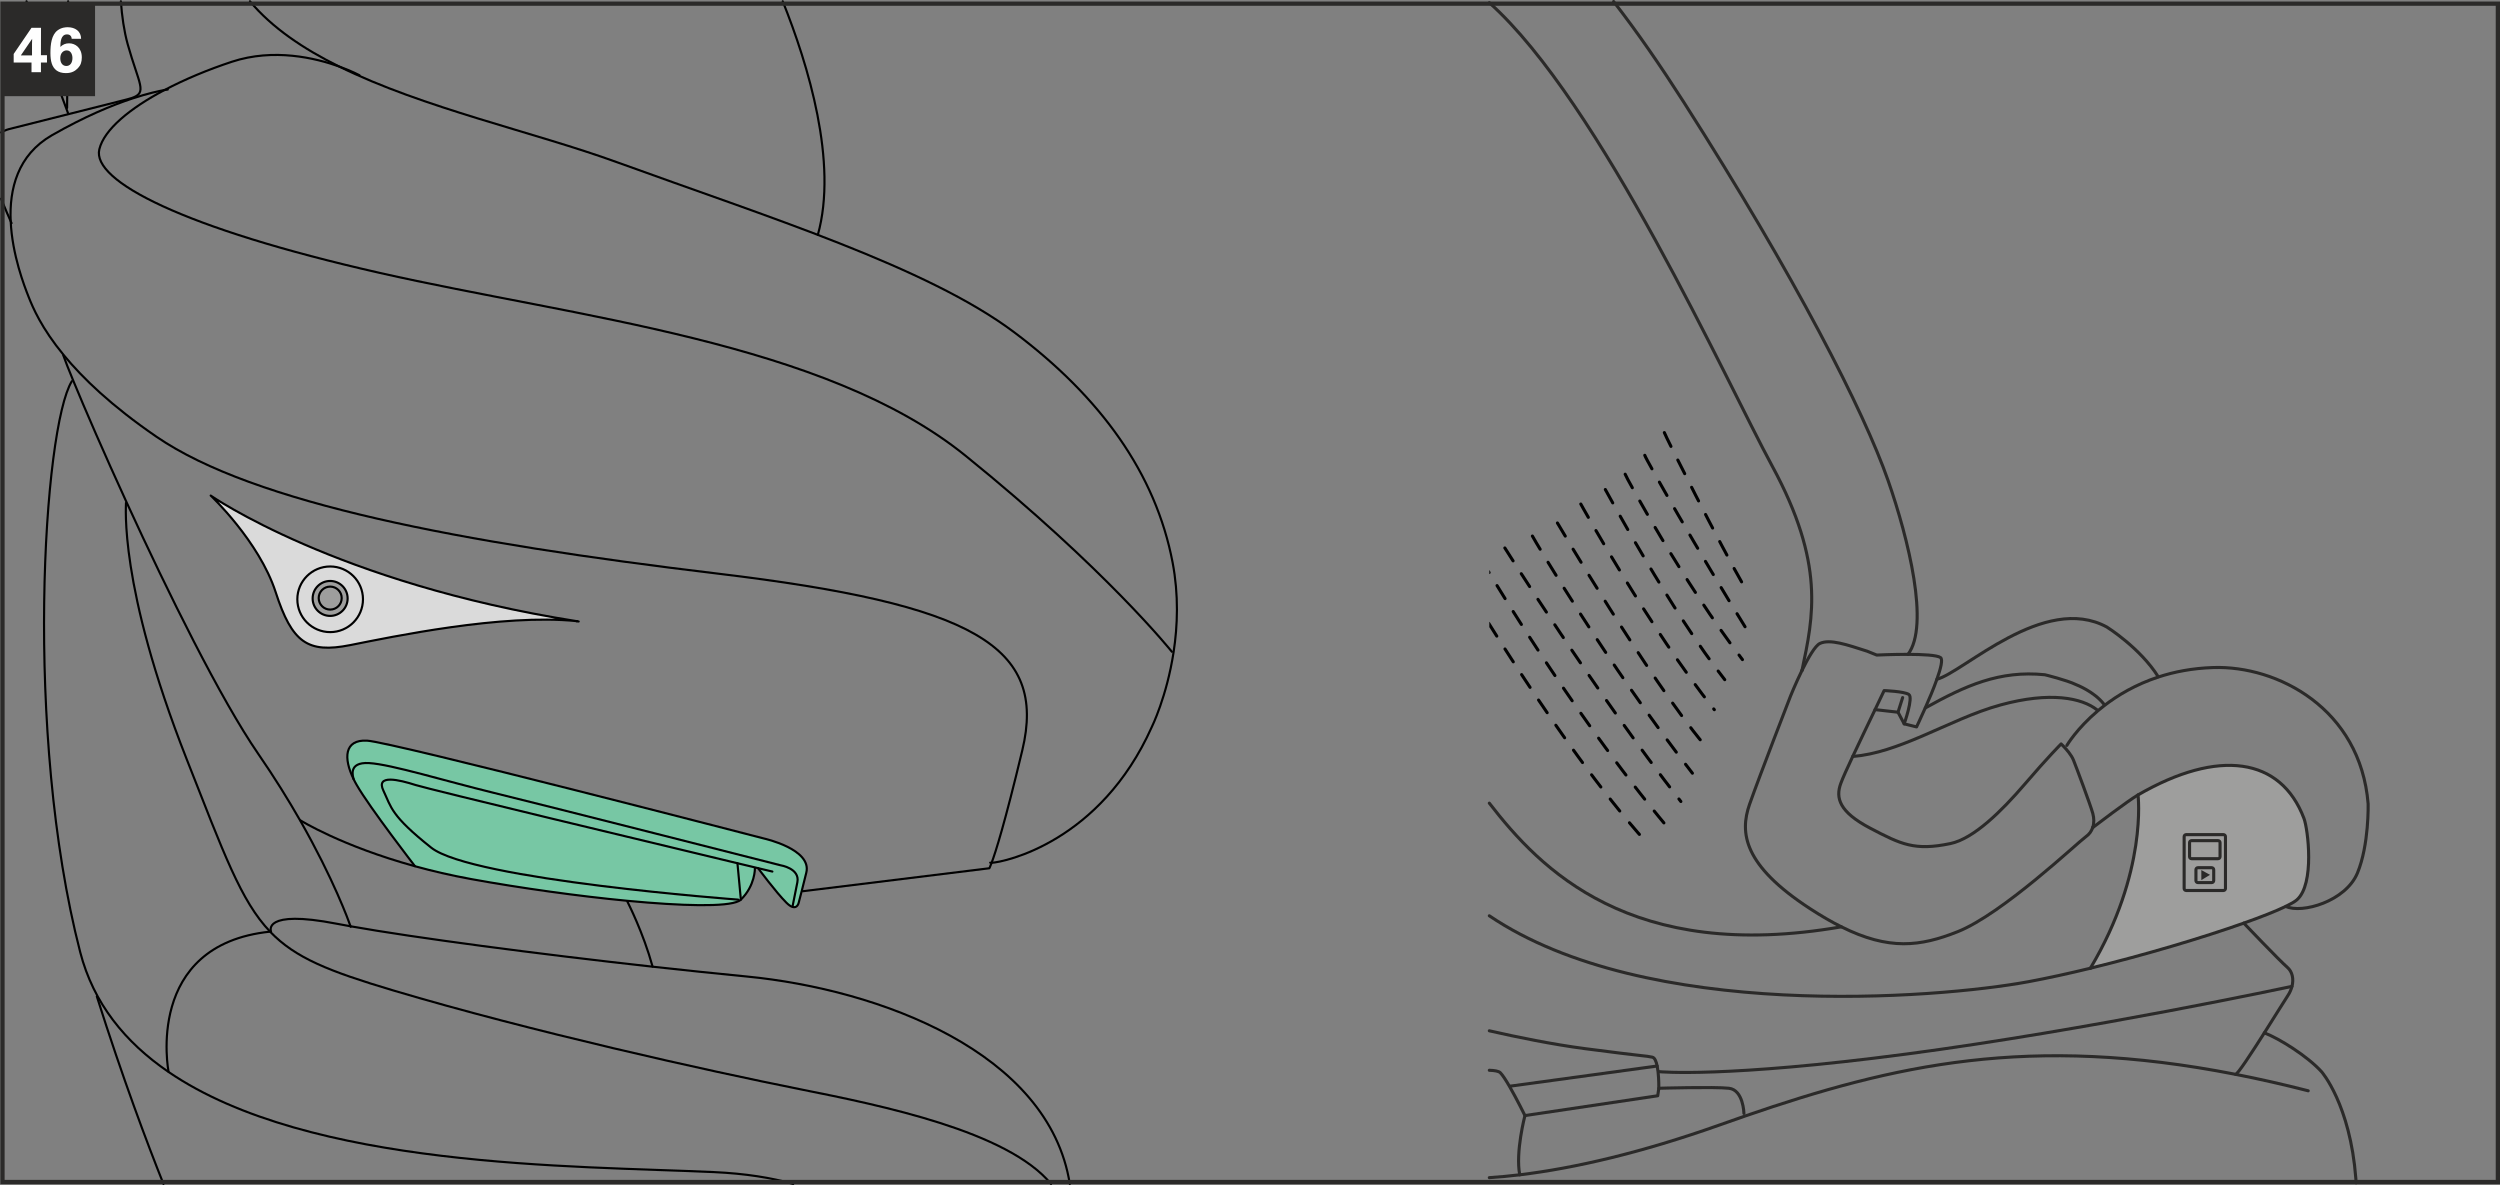 <?xml version="1.0" encoding="UTF-8"?>
<!DOCTYPE svg PUBLIC "-//W3C//DTD SVG 1.1//EN" "http://www.w3.org/Graphics/SVG/1.1/DTD/svg11.dtd">
<!-- Creator: CorelDRAW 2018 (64-Bit) -->
<svg xmlns="http://www.w3.org/2000/svg" xml:space="preserve" width="138.52mm" height="65.657mm" version="1.1" style="shape-rendering:geometricPrecision; text-rendering:geometricPrecision; image-rendering:optimizeQuality; fill-rule:evenodd; clip-rule:evenodd"
viewBox="0 0 13883.37 6580.59"
 xmlns:xlink="http://www.w3.org/1999/xlink">
 <rect x="0" y="0" width="13883.37" height="6580.59" fill="#808080" stroke="none"/>
 <defs>
  <style type="text/css">
   <![CDATA[
    .str1 {stroke:#2B2A29;stroke-width:23.65;stroke-miterlimit:4}
    .str5 {stroke:#2B2A29;stroke-width:17.22;stroke-miterlimit:10}
    .str0 {stroke:black;stroke-width:11.95;stroke-linecap:round;stroke-linejoin:round;stroke-miterlimit:4}
    .str2 {stroke:#2B2A29;stroke-width:17.22;stroke-linecap:round;stroke-linejoin:round;stroke-miterlimit:10}
    .str4 {stroke:#2B2A29;stroke-width:17.22;stroke-linecap:round;stroke-linejoin:round;stroke-miterlimit:4}
    .str3 {stroke:black;stroke-width:17.22;stroke-linecap:round;stroke-linejoin:round;stroke-miterlimit:10;stroke-dasharray:84.852 84.852}
    .fil3 {fill:none;fill-rule:nonzero}
    .fil5 {fill:#FEFEFE;fill-rule:nonzero}
    .fil1 {fill:#DADADA;fill-rule:nonzero}
    .fil2 {fill:#9E9E9D;fill-rule:nonzero}
    .fil4 {fill:#2B2A29;fill-rule:nonzero}
    .fil6 {fill:black;fill-rule:nonzero}
    .fil0 {fill:#77C7A4;fill-rule:nonzero}
   ]]>
  </style>
 </defs>
 <g id="Слой_x0020_1">
  <path class="fil0" d="M4193.31 4817.21l-0.96 3.82c0,0 1.91,97.16 -78.07,174.95l-19.09 -202.18c37.47,8.84 70.43,16.73 98.12,23.41z"/>
  <path class="fil0" d="M4244.38 4657.05c0,0 265.89,59.18 233.22,189.27 -10.99,43.45 -19.12,76.62 -25.31,101.48 -12.42,48.89 -16.73,64.92 -16.73,64.92 0,0 -6.69,33.41 -35.54,23.61l1.42 -3.33c0,0 10.74,-55.86 26.48,-133.19 15.77,-77.58 -93.06,-94.54 -93.06,-94.54 0,0 -1326.45,-337.49 -1595.2,-402.9 -268.55,-65.41 -565.24,-157.31 -689.83,-164.69 -121.03,-6.94 -88.08,78.53 -86.17,89.03 -56.57,-115.55 -52.75,-220.07 74.22,-213.63 139.17,7.39 2206.5,543.98 2206.5,543.98z"/>
  <path class="fil0" d="M4210.02 4821.26c-5.27,-1.41 -10.75,-2.62 -16.73,-4.06 -27.68,-6.69 -60.6,-14.57 -98.08,-23.37 -484.09,-116.01 -1712.41,-410.58 -1786.87,-434.19 -92.6,-29.6 -223.43,-61.1 -179.02,31.5 44.16,92.85 40.09,137.01 265.43,316.28 225.54,179.02 1704.74,288.59 1704.74,288.59l3.61 7.64c-66.62,34.12 -314.61,27.68 -619.19,-1.2 -272.82,-26.03 -591,-70.44 -865.73,-120.32 -113.86,-20.76 -218.65,-45.33 -313.66,-71.6l0 -0.25c0,0 -250.37,-323.66 -323.66,-451.13 -6.22,-10.95 -12.17,-21.71 -17.19,-32.45 -1.9,-10.5 -34.86,-95.97 86.16,-89.03 124.6,7.43 421.29,99.31 689.83,164.69 268.76,65.42 1595.2,402.94 1595.2,402.94 0,0 108.84,16.94 93.07,94.51 -15.74,77.32 -26.49,133.19 -26.49,133.19l-1.41 3.36c-8.59,-2.9 -19.58,-10.04 -33.2,-23.65 -57.53,-57.28 -156.81,-191.18 -156.81,-191.18l0 -0.25z"/>
  <path class="fil0" d="M4095.2 4793.82l19.09 202.18c-2.86,2.86 -6.68,5.23 -11.21,7.64l-3.57 -7.64c0,0 -1479.2,-109.58 -1704.78,-288.59 -225.34,-179.27 -221.27,-223.43 -265.43,-316.28 -44.37,-92.6 86.42,-61.1 179.02,-31.5 74.5,23.65 1302.8,318.18 1786.87,434.19z"/>
  <path class="fil1" d="M2015.7 3327.99c0,-100.49 -81.64,-182.12 -182.13,-182.12 -100.74,0 -182.37,81.63 -182.37,182.12 0,100.74 81.63,182.38 182.37,182.38 100.49,0 182.13,-81.64 182.13,-182.38zm1185.12 121.24c-411.53,-41.75 -1022.34,86.91 -1256.97,133.44 -235.34,46.57 -321.76,-12.66 -413.19,-294.78 -91.57,-281.68 -360.19,-535.45 -360.64,-535.87 0.43,0.3 702.15,488.19 2030.8,697.21z"/>
  <path class="fil1" d="M1930.48 3323.46c0,-53.71 -43.45,-97.17 -97.16,-97.17 -53.71,0 -97.13,43.46 -97.13,97.17 0,53.46 43.42,96.91 97.13,96.91 53.71,0 97.16,-43.45 97.16,-96.91zm-96.91 -177.6c100.49,0 182.12,81.63 182.12,182.12 0,100.74 -81.63,182.38 -182.12,182.38 -100.74,0 -182.34,-81.64 -182.34,-182.38 0,-100.49 81.6,-182.12 182.34,-182.12z"/>
  <path class="fil2" d="M1897.54 3321.3c0,-35.07 -28.64,-63.71 -63.96,-63.71 -35.11,0 -63.75,28.64 -63.75,63.71 0,35.33 28.64,63.96 63.75,63.96 35.32,0 63.96,-28.63 63.96,-63.96zm-64.22 -95c53.71,0 97.17,43.46 97.17,97.17 0,53.46 -43.46,96.91 -97.17,96.91 -53.7,0 -97.16,-43.45 -97.16,-96.91 0,-53.71 43.46,-97.17 97.16,-97.17z"/>
  <path class="fil2" d="M1833.57 3257.57c35.33,0 63.96,28.64 63.96,63.72 0,35.35 -28.63,63.99 -63.96,63.99 -35.07,0 -63.71,-28.64 -63.71,-63.99 0,-35.08 28.64,-63.72 63.71,-63.72z"/>
  <path class="fil3 str0" d="M907.67 6574.62c-90.55,-226.65 -225.72,-585.58 -369.97,-1041.08"/>
  <path class="fil3 str0" d="M4404.88 6574.62c-119.87,-33.8 -264.86,-57.52 -440.24,-65.54 -779.56,-35.57 -2244.93,-20.05 -3029.76,-556.89 -239.87,-164.2 -416.02,-379.99 -489.57,-664.75 -314.12,-1215.67 -203.59,-2914.22 -46.53,-3170.32"/>
  <path class="fil3 str0" d="M1947.67 5146.84c0,0 -0.25,-0.95 -0.95,-2.87 -9.79,-27.68 -93.56,-260.66 -280,-587.68 -64.92,-113.61 -141.99,-238.45 -232.72,-369.95 -208.86,-303.16 -500.77,-894.87 -730.18,-1394.94 -125.76,-274.27 -232.94,-521.07 -297.14,-677.66 -25.78,-62.55 -44.66,-110.5 -55.15,-140.34"/>
  <path class="fil3 str0" d="M147.2 7.3c96.33,259.66 230.33,620.58 230.33,620.58"/>
  <path class="fil3 str0" d="M378.34 7.3c-2.86,256.74 -5.8,591.94 -5.8,591.94"/>
  <path class="fil3 str0" d="M671.2 7.3c5.93,81.04 17.39,164.88 38.13,239.15 62.3,222.92 111.48,267.83 22.42,297.88 -8.1,2.62 -17.19,5.27 -27.69,7.89 -125.3,31.25 -653.06,164.44 -653.06,164.44 0,0 -20.66,4.82 -45.03,18.78m0 368.17c27.24,66.42 45.36,107.36 53.38,125.06 3.11,7.15 4.77,10.5 4.77,10.5"/>
  <path class="fil3 str0" d="M1667.91 4555.6c0,0 228.66,142.74 636.58,254.93 95.01,26.24 199.81,50.85 313.66,71.6 274.73,49.89 592.92,94.3 865.74,120.32 304.57,28.86 552.57,35.32 619.18,1.17 4.53,-2.38 8.35,-4.78 11.22,-7.64 79.98,-77.8 78.07,-174.96 78.07,-174.96"/>
  <line class="fil3 str0" x1="4114.3" y1="4995.99" x2="4095.21" y2= "4793.82" />
  <path class="fil3 str0" d="M4099.5 4995.99c0,0 -1479.2,-109.58 -1704.74,-288.59 -225.34,-179.27 -221.27,-223.43 -265.43,-316.28 -44.41,-92.6 86.38,-61.1 179.02,-31.5 74.46,23.65 1302.79,318.18 1786.84,434.19 37.47,8.84 70.43,16.72 98.11,23.4 5.97,1.41 11.46,2.62 16.73,4.03 50.59,11.96 79.24,18.88 79.24,18.88"/>
  <path class="fil3 str0" d="M2304.51 4810.28c0,0 -250.41,-323.66 -323.66,-451.13 -6.22,-10.99 -12.17,-21.71 -17.19,-32.45 -56.57,-115.55 -52.75,-220.07 74.22,-213.63 139.17,7.39 2206.5,543.98 2206.5,543.98 0,0 265.89,59.18 233.22,189.27 -10.99,43.45 -19.12,76.62 -25.31,101.44 -12.42,48.93 -16.73,64.96 -16.73,64.96 0,0 -6.69,33.41 -35.54,23.61 -8.62,-2.87 -19.58,-10.04 -33.2,-23.61 -57.53,-57.32 -156.81,-191.22 -156.81,-191.22"/>
  <path class="fil3 str0" d="M1963.89 4327.41c0,-0.25 0,-0.46 -0.24,-0.71 -1.91,-10.5 -34.83,-95.96 86.16,-89.03 124.6,7.39 421.32,99.28 689.83,164.69 268.79,65.38 1595.2,402.9 1595.2,402.9 0,0 108.83,16.94 93.1,94.55 -15.78,77.32 -26.52,133.15 -26.52,133.15"/>
  <path class="fil3 str0" d="M913.65 499.94c11.7,-1.91 17.89,-2.62 17.89,-2.62"/>
  <path class="fil3 str0" d="M4458.73 4949.21l1035.45 -127.47c0,0 3.82,-6.69 12.66,-30.3 21.47,-57.28 72.3,-215.55 170.43,-625.16 138.42,-577.85 -268.54,-810.11 -1693.53,-981.04 -1424.77,-170.88 -2574.32,-389.04 -3114.95,-759.98 -248.99,-170.67 -409.87,-325.36 -515.13,-453.54 -123.86,-150.37 -171.63,-264.23 -195.49,-324.87 -22.67,-57.52 -90.44,-231.52 -98.82,-418.18 -8.1,-178.3 37.97,-368.07 229.4,-477.86 182.37,-104.31 333.92,-166.61 444.19,-203.13 89.53,-29.84 151.58,-42.5 180.47,-47.73"/>
  <path class="fil3 str0" d="M5498.96 4790.71c0.71,0.49 3.33,0.71 7.89,0.71 71.35,-3.58 603.88,-115.52 889.35,-754.05 0,0 83.31,-168.51 121.27,-416.51 22.21,-144.65 28.9,-316.49 -5.72,-497.91 -93.8,-491.72 -397.92,-916.58 -880.55,-1278.43 -482.88,-362.1 -1367.95,-639.48 -2203.85,-943.34 -464.29,-168.76 -1077.71,-301.21 -1543.4,-531.57 -200.6,-99.01 -373.81,-216.22 -495.97,-362.31"/>
  <path class="fil3 str0" d="M1996.37 417.83c0,0 -42.26,-22.91 -112.44,-48.22 -132.24,-47.74 -363.76,-103.1 -595.99,-26.73 -131.78,43.45 -261.4,97.41 -374.3,157.06l-0.25 0c-191.63,101.44 -335.33,219.15 -361.85,329.4 -42.26,175.23 462.84,438.01 1557.72,686.25 1094.89,248.25 2469.78,381.9 3252.91,1015.41 782.93,633.26 1145.73,1088.45 1145.73,1088.45"/>
  <path class="fil3 str0" d="M3200.81 3449.25c1.41,0.24 2.87,0.24 4.32,0.49"/>
  <path class="fil3 str0" d="M3200.81 3449.25c-1329.06,-209.11 -2030.8,-697.23 -2030.8,-697.23 0,0 269,253.97 360.65,535.85 91.44,282.15 177.85,341.34 413.19,294.81 234.63,-46.57 845.47,-175.2 1256.96,-133.43z"/>
  <path class="fil3 str0" d="M3213.46 3451.4c-4.31,-0.71 -8.59,-1.41 -12.66,-2.15"/>
  <path class="fil3 str0" d="M2015.7 3327.99c0,100.74 -81.64,182.38 -182.13,182.38 -100.74,0 -182.37,-81.64 -182.37,-182.38 0,-100.49 81.63,-182.12 182.37,-182.12 100.49,0 182.13,81.63 182.13,182.12z"/>
  <path class="fil3 str0" d="M1930.48 3323.46c0,53.46 -43.45,96.91 -97.16,96.91 -53.71,0 -97.13,-43.45 -97.13,-96.91 0,-53.71 43.42,-97.17 97.13,-97.17 53.71,0 97.16,43.46 97.16,97.17z"/>
  <path class="fil3 str0" d="M1897.54 3321.3c0,35.33 -28.64,63.96 -63.96,63.96 -35.11,0 -63.75,-28.63 -63.75,-63.96 0,-35.07 28.64,-63.71 63.75,-63.71 35.32,0 63.96,28.64 63.96,63.71z"/>
  <path class="fil3 str0" d="M935.84 5951c0,0 -137.25,-704.39 564.03,-777.2 1.66,-0.21 3.58,-0.21 5.27,-0.46 0,0 -52.29,-124.6 365.18,-43.46 23.4,4.53 48.93,9.3 76.41,14.07 358.27,64 1035.44,153.25 1677.29,224.39 179.27,19.83 355.66,38.19 521.53,54.41 738.88,71.69 1680.09,421.46 1795.36,1151.86"/>
  <path class="fil3 str0" d="M699.29 2793.55c2.87,9.09 -44.87,451.63 337.74,1423.33 205.52,521.81 300.75,787.45 462.83,956.93 139.88,146.34 329.4,220.81 682.68,326.07 762.38,227.24 1743.17,445.65 2266.65,550.2 447.07,89.52 1145.22,231.39 1387.5,524.54"/>
  <path class="fil3 str0" d="M3483.66 5006.02c4.07,8.34 88.57,173.28 140.34,361.85"/>
  <path class="fil3 str0" d="M4346.8 7.3c141.33,352.56 307.02,895.44 194.97,1296.79"/>
  <polygon class="fil3 str1" points="13.81,20.44 13.81,20.44 13.81,6564.1 13871.54,6564.1 13871.54,20.44 "/>
  <polygon class="fil4" points="5.96,534.06 527.84,534.06 527.84,12.18 5.96,12.18 "/>
  <path class="fil5" d="M174.97 154.34l-99.02 145.33 0 47.71 99.02 0 0 53.72 52.32 0 0 -53.72 33.58 0 0 -40.69 -33.58 0 0.4 -152.34 -52.72 0zm3.61 61.14c-0.4,8.82 -0.8,19.44 -0.8,26.16l0 66.15 -62.14 0 62.94 -92.31zm271.81 0c-0.4,-42.8 -33.98,-64.35 -74.57,-64.35 -9.62,0 -33.98,1 -55.93,17.34 -33.58,25.06 -39.89,76.67 -39.89,126.19 0,45.3 8.82,78.18 34.28,96.92 12.73,9.12 29.37,14.43 51.62,14.43 33.58,0 51.62,-12.03 66.85,-27.56 15.54,-16.24 21.55,-34.68 21.55,-59.74 0,-53.72 -36.48,-78.18 -70.76,-78.18 -18.74,0 -33.88,6.01 -48.41,19.84 0.3,-26.86 2.51,-69.36 37.08,-69.36 15.94,0 25.16,9.22 25.86,24.46l52.32 0zm-82.09 150.94c-20.45,0 -33.58,-16.64 -33.58,-43.1 0,-30.77 18.74,-43.5 35.78,-43.5 22.95,0 31.77,22.95 31.77,42.4 0,27.96 -13.73,44.2 -33.98,44.2z"/>
  <path class="fil2" d="M12358.78 4934.04l0 -287.85c0,-6.18 -5.05,-11.25 -11.24,-11.25l-206.99 0c-6.18,0 -11.25,5.06 -11.25,11.25l0 287.85c0,6.18 5.06,11.25 11.25,11.25l206.99 0c6.18,0 11.24,-5.06 11.24,-11.25zm462.08 -168.66l0 -12c-0.6,-92.33 -15.3,-179.86 -26.08,-208.24 -74.22,-196.16 -220.89,-295.5 -417.5,-294.81l-1.65 0c-143.79,0.91 -314.18,55.19 -502.44,164.09 0,0 54.2,428.43 -264.41,962.26 302.31,-73.51 624.59,-169.75 851.77,-250.37 98.54,-34.93 179.41,-66.86 232.94,-92.81l0.21 0c29.18,-14.25 50.31,-26.42 61.81,-36.53 49.03,-42.94 64.71,-138.49 65.36,-231.59z"/>
  <path class="fil2" d="M12328.69 4679.52l0 78.11c0,6.18 -5.06,11.03 -11.25,11.03l-146.8 0c-6.19,0 -11.25,-4.85 -11.25,-11.03l0 -78.11c0,-6.18 5.05,-11.25 11.25,-11.25l146.8 0c6.18,0 11.25,5.06 11.25,11.25z"/>
  <polygon class="fil6" points="12255.87,4858.69 12233.35,4872.23 12233.35,4846.28 "/>
  <path class="fil2" d="M12233.37 4872.24l22.52 -13.54 -22.52 -12.41 0 25.95zm-27.58 -53.53l76.51 0c6.18,0 11.25,5.06 11.25,11.29l0 60.18c0,6.18 -5.06,11.25 -11.25,11.25l-76.51 0c-6.18,0 -10.99,-5.06 -10.99,-11.25l0 -60.18c0,-6.22 4.81,-11.29 10.99,-11.29z"/>
  <path class="fil2" d="M12282.29 4818.72l-76.47 0c-6.22,0 -11.03,5.06 -11.03,11.25l0 60.22c0,6.18 4.81,11.25 11.03,11.25l76.47 0c6.19,0 11.25,-5.06 11.25,-11.25l0 -60.22c0,-6.18 -5.05,-11.25 -11.25,-11.25zm65.24 126.59l-206.99 0c-6.18,0 -11.24,-5.06 -11.24,-11.28l0 -287.82c0,-6.21 5.05,-11.24 11.24,-11.24l206.99 0c6.22,0 11.25,5.02 11.25,11.24l0 287.82c0,6.21 -5.02,11.28 -11.25,11.28zm-176.86 -176.65l146.77 0c6.18,0 11.25,-4.84 11.25,-11.03l0 -78.1c0,-6.19 -5.06,-11.25 -11.25,-11.25l-146.77 0c-6.22,0 -11.28,5.05 -11.28,11.25l0 78.1c0,6.19 5.05,11.03 11.28,11.03z"/>
  <path class="fil3 str2" d="M8960.96 8.6c130.77,168.37 260.46,356.77 389.5,558.59 622.29,973.96 1001.79,1719.41 1134.77,2101.41 113.26,324.58 231.8,805.59 110.49,965.27"/>
  <path class="fil3 str2" d="M10006.98 3723.45c33.31,-67.99 72.58,-137.61 99.92,-150.24 55.83,-25.74 150.24,7.36 261.65,42.97l53.74 21.6c0,0 85.91,-4.14 173.43,-3.93 80.4,0.25 162.19,4.14 180.78,17.93 13.58,10.11 1.38,59.72 -20.19,120.36 -17.93,51.23 -42.96,110.28 -64.78,159.42 -26.45,59.73 -48.26,105.23 -48.26,105.23l-68.67 -17.01 -34.23 -64.57 25.7 -81.31"/>
  <path class="fil3 str2" d="M11621.4 4595.9c-6.43,19.52 -18.84,37.2 -37.91,50.53 -42.96,30.09 -463.57,429.34 -712.56,527.88 -206.74,82 -380.62,104.77 -645.03,-27.33 -54.24,-26.87 -112.12,-60.43 -174.81,-101.3 -369.18,-240.5 -390.77,-420.82 -334.95,-579.58 55.83,-158.72 227.42,-600.91 227.42,-600.91 0,0 28.03,-69.62 63.18,-141.29"/>
  <path class="fil3 str2" d="M10574.6 4019.78c0,0 51.69,-145.85 25.95,-163.11 -25.95,-17.43 -137.37,-21.57 -137.37,-21.57l-15.63 32.85c-10.32,21.81 -22.03,46.38 -34.69,72.79 -38.82,81.11 -85.91,178.48 -124.03,260.27 -30.8,65.49 -55.83,120.82 -66.15,149.32 -30.1,81.53 -8.53,158.72 163.1,248.77 171.81,90.27 246.94,126.8 444.95,85.67 129.55,-26.87 284.84,-180.08 413.72,-330.31 128.63,-150.24 201.69,-223.07 201.69,-223.07 0,0 5.05,4.6 12.41,12.2 16.3,16.76 44.34,48.23 56.29,77.86 17.22,42.96 94.4,249.02 107.27,296.12 7.12,26.17 7.79,53.75 -0.45,78.32"/>
  <path class="fil3 str2" d="M10756.31 3772.15c146.77,-37.66 595.88,-479.88 943.88,-289.91 0,0 185.17,115.76 285.34,276.11"/>
  <line class="fil3 str2" x1="10412.88" y1="3940.77" x2="10540.38" y2= "3955.22" />
  <path class="fil3 str2" d="M10691.75 3931.58c223.96,-124.5 411.89,-209.74 663.88,-184.47 0,0 121.27,29.42 173.89,55.12 0,0 98.54,37.23 153.45,107.27"/>
  <path class="fil3 str2" d="M10288.84 4201.02c126.12,-10.11 254.29,-57.21 382.92,-112.08 145.89,-62.26 292.66,-134.64 438.76,-174.38 274.97,-75.1 450.91,-38.79 534.99,27.58"/>
  <path class="fil3 str2" d="M11478.06 4139.47c0,0 54.2,-92.57 171.84,-192.03 10.54,-8.98 21.57,-17.92 33.31,-26.87 77.19,-59.97 177.57,-119.68 302.78,-160.8 88.64,-29.18 189.94,-48.94 304.57,-52.62 356.31,-11.95 817.33,227.17 860.51,756.91 0,0 5.76,226.95 -59.47,384.3 -65.49,157.38 -308.04,227.21 -397.88,185.17"/>
  <path class="fil3 str2" d="M11608.76 5376.94c-120.81,29.42 -238.45,55.11 -345.72,75.1 -509.1,93.95 -2123.5,222.12 -2992.34,-366.34"/>
  <path class="fil3 str2" d="M11620.94 4596.36l0.46 -0.46 0.25 0c12.84,-9.86 197.55,-150.23 251.54,-181.45 446.78,-258.43 792.96,-209.28 921.6,130.69 22.06,58.12 60.64,364.32 -39.28,451.83 -11.5,10.11 -32.63,22.31 -61.81,36.52l-0.21 0c-53.53,25.99 -134.39,57.92 -232.94,92.82 -227.17,80.64 -549.46,176.89 -851.77,250.4"/>
  <path class="fil3 str2" d="M8270.7 4460.24c282.23,365.34 784.14,890.33 1955.17,686.75"/>
  <path class="fil3 str2" d="M12460.55 5126.54c0,0 199.84,209.49 241.42,245.1 28.97,24.82 36.53,65.69 26.2,106.35 -4.59,17.68 -12.41,35.15 -23.19,51.24 -15.88,23.9 -71.67,114.17 -130.25,206.53 -72.13,113.71 -148.4,230.39 -159.89,230.39"/>
  <path class="fil3 str2" d="M12727.71 5477.77c0,0 -1128.58,241.67 -2139.32,375.57 -1010.74,133.72 -1373.48,98.12 -1373.48,98.12"/>
  <path class="fil3 str2" d="M8270.7 5724.35c152.58,35.04 352.86,75.71 530.95,99.13 338.84,44.59 335.87,38.83 374.69,47.56 12.87,2.98 21.11,23.19 26.41,48.94 2.05,10.11 3.68,21.11 5.06,32.13 5.05,44.8 4.13,91.44 4.13,91.44 0,0 309.17,-8.94 389.36,0 80.41,8.95 83.38,139.67 83.38,139.67"/>
  <line class="fil3 str2" x1="8388.42" y1="6031.62" x2="9202.53" y2= "5919.99" />
  <path class="fil3 str2" d="M8439.64 6524.12c-24.58,-126.8 28.96,-328.93 28.96,-328.93 0,0 -44.34,-90.05 -85,-160.8 -19.98,-34.48 -39.07,-64.32 -51.69,-76.97 -8.9,-8.88 -31.46,-12.91 -61.21,-13.78"/>
  <polyline class="fil3 str2" points="8468.58,6195.17 9205.97,6085.14 9211.94,6043.55 "/>
  <path class="fil3 str2" d="M8270.7 14.94c617.5,551.97 1318.69,2108.47 1571.56,2574.41 293.12,540.73 228.35,833.85 164.73,1134.11 -0.24,0.21 -0.24,0.21 -0.24,0.46"/>
  <path class="fil6" d="M8270.7 3452.91c1.41,0.68 2.66,1.76 3.55,3.19l-3.55 2.22 0 24.52 14.54 23.19 19.62 31.04 14.57 -9.18 -19.62 -31.04 -25.57 -40.74 -3.55 2.22 0 -5.4zm48.74 74.97c2.53,4.02 1.32,9.35 -2.7,11.88 -4.02,2.53 -9.35,1.32 -11.88,-2.7l14.57 -9.18zm31.01 80.79c-2.55,-4.01 -1.36,-9.34 2.65,-11.89 4.01,-2.55 9.34,-1.36 11.89,2.65l-14.53 9.24zm60.51 61.99l-14.45 9.36 -10.3 -15.84 -35.36 -54.91 -0.39 -0.6 14.53 -9.24 0.35 0.54 35.32 54.85 10.3 15.84zm0 0c2.58,3.99 1.44,9.33 -2.55,11.91 -3.99,2.58 -9.33,1.44 -11.91,-2.55l14.45 -9.36zm31.97 80.43c-2.6,-3.98 -1.48,-9.32 2.5,-11.92 3.98,-2.6 9.32,-1.48 11.92,2.5l-14.41 9.42zm61.2 61.31l-14.37 9.5 -28.26 -42.55 -18.56 -28.26 14.41 -9.42 18.52 28.18 28.26 42.55zm0 0c2.62,3.96 1.52,9.32 -2.44,11.94 -3.96,2.62 -9.32,1.52 -11.94,-2.44l14.37 -9.5zm32.9 80.01c-2.64,-3.95 -1.57,-9.3 2.38,-11.94 3.95,-2.64 9.3,-1.57 11.94,2.38l-14.31 9.56zm61.98 60.52l-14.21 9.74 -0.64 -0.93 -42.03 -61.75 -5.1 -7.58 14.31 -9.56 5.04 7.5 41.98 61.65 0.64 0.93zm0 0c2.69,3.92 1.68,9.29 -2.24,11.98 -3.92,2.69 -9.29,1.68 -11.98,-2.24l14.21 -9.74zm34.07 79.59c-2.71,-3.9 -1.74,-9.27 2.15,-11.98 3.9,-2.71 9.27,-1.74 11.98,2.15l-14.13 9.82zm62.86 59.56l-14.07 9.92 -10.76 -15.14 -38.03 -54.34 14.13 -9.82 37.97 54.24 10.76 15.14zm0 0c2.74,3.88 1.8,9.26 -2.07,12 -3.88,2.74 -9.26,1.8 -12,-2.07l14.07 -9.92zm35.28 79.02c-2.77,-3.86 -1.87,-9.24 1.98,-12.01 3.86,-2.77 9.24,-1.87 12.01,1.98l-13.99 10.02zm63.87 58.53l-13.91 10.14 -20.07 -27.29 -29.9 -41.38 13.99 -10.02 29.82 41.26 20.07 27.29zm0 0c2.8,3.84 1.95,9.23 -1.88,12.03 -3.84,2.8 -9.23,1.95 -12.03,-1.88l13.91 -10.14zm36.7 78.34c-2.83,-3.82 -2.03,-9.22 1.78,-12.05 3.82,-2.83 9.22,-2.03 12.05,1.78l-13.83 10.26zm65.08 57.26l-13.73 10.4 -29.85 -38.99 -21.5 -28.67 13.83 -10.26 21.4 28.53 29.85 38.99zm0 0c2.87,3.79 2.12,9.2 -1.66,12.07 -3.79,2.87 -9.2,2.12 -12.07,-1.66l13.73 -10.4zm38.41 77.47c-2.91,-3.76 -2.23,-9.17 1.53,-12.08 3.76,-2.91 9.17,-2.23 12.08,1.53l-13.61 10.54zm66.5 55.68l-13.49 10.7 -41.54 -51.74 -11.47 -14.64 13.61 -10.54 11.35 14.48 41.54 51.74zm0 0c2.95,3.72 2.33,9.15 -1.39,12.1 -3.72,2.95 -9.15,2.33 -12.1,-1.39l13.49 -10.7zm40.61 76.37c-3.05,-3.64 -2.58,-9.08 1.06,-12.13 3.64,-3.05 9.08,-2.58 12.13,1.06l-13.19 11.07zm68.28 53.29l-13.03 11.27 -10.31 -11.73 -44.94 -52.83 13.19 -11.07 44.78 52.63 10.31 11.73zm0 0c3.11,3.59 2.71,9.04 -0.88,12.15 -3.59,3.11 -9.04,2.71 -12.15,-0.88l13.03 -11.27z"/>
  <path class="fil6" d="M8276.83 3175.12l-6.12 3.68 0 9.26c1.09,-0.16 2.17,-0.53 3.18,-1.13 4.07,-2.45 5.39,-7.74 2.95,-11.81l-6.12 3.68 0 -13.85 6.12 10.17zm29.4 81.41c-2.48,-4.05 -1.21,-9.36 2.84,-11.84 4.05,-2.48 9.36,-1.21 11.84,2.84l-14.67 9zm59.26 63.12l-14.61 9.1 -3.29 -5.26 -23.49 -37.92 -17.87 -29.05 14.67 -9 17.85 29.01 23.45 37.86 3.29 5.26zm0 0c2.51,4.03 1.27,9.35 -2.76,11.86 -4.03,2.51 -9.35,1.27 -11.86,-2.76l14.61 -9.1zm30.47 81c-2.52,-4.03 -1.3,-9.35 2.73,-11.87 4.03,-2.52 9.35,-1.3 11.87,2.73l-14.59 9.14zm60.08 62.41l-14.51 9.26 -11.3 -17.64 -29.5 -46.47 -4.77 -7.57 14.59 -9.14 4.73 7.51 29.46 46.4 11.3 17.64zm0 0c2.56,4 1.37,9.33 -2.63,11.89 -4,2.56 -9.33,1.37 -11.89,-2.63l14.51 -9.26zm31.42 80.64c-2.57,-3.99 -1.41,-9.33 2.58,-11.9 3.99,-2.57 9.33,-1.41 11.9,2.58l-14.47 9.32zm60.78 61.7l-14.39 9.44 -4.3 -6.53 -34.84 -53.4 -7.25 -11.21 14.47 -9.32 7.21 11.15 34.8 53.34 4.3 6.53zm0 0c2.61,3.97 1.49,9.31 -2.48,11.92 -3.97,2.61 -9.31,1.49 -11.92,-2.48l14.39 -9.44zm32.41 80.26c-2.62,-3.96 -1.53,-9.31 2.43,-11.93 3.96,-2.62 9.31,-1.53 11.93,2.43l-14.35 9.5zm61.53 60.98l-14.31 9.58 -23.86 -35.47 -23.35 -35.09 14.35 -9.5 23.31 35.01 23.86 35.47zm0 0c2.64,3.95 1.58,9.31 -2.37,11.95 -3.95,2.64 -9.31,1.58 -11.95,-2.37l14.31 -9.58zm33.33 79.84c-2.66,-3.93 -1.62,-9.29 2.31,-11.95 3.93,-2.66 9.29,-1.62 11.95,2.31l-14.25 9.64zm62.29 60.26l-14.21 9.72 -39.2 -56.93 -8.88 -13.05 14.25 -9.64 8.84 12.97 39.2 56.93zm0 0c2.68,3.92 1.67,9.29 -2.25,11.97 -3.92,2.68 -9.29,1.67 -11.97,-2.25l14.21 -9.72zm34.38 79.41c-2.73,-3.89 -1.79,-9.27 2.09,-12 3.89,-2.73 9.27,-1.79 12,2.09l-14.09 9.9zm63.07 59.32l-14.03 9.98 -6.47 -9.05 -42.57 -60.26 14.09 -9.9 42.51 60.18 6.47 9.05zm0 0c2.76,3.87 1.84,9.25 -2.02,12.01 -3.87,2.76 -9.25,1.84 -12.01,-2.02l14.03 -9.98zm35.5 78.95c-2.78,-3.85 -1.9,-9.25 1.94,-12.03 3.85,-2.78 9.25,-1.9 12.03,1.94l-13.97 10.08zm63.95 58.4l-13.89 10.18 -13.53 -18.33 -36.53 -50.25 13.97 -10.08 36.45 50.15 13.53 18.33zm0 0c2.81,3.83 1.97,9.23 -1.85,12.04 -3.83,2.81 -9.23,1.97 -12.04,-1.85l13.89 -10.18zm36.7 78.39c-2.84,-3.81 -2.04,-9.21 1.76,-12.05 3.81,-2.84 9.21,-2.04 12.05,1.76l-13.81 10.28zm64.89 57.39l-13.73 10.38 -18.93 -24.81 -32.22 -42.97 13.81 -10.28 32.14 42.87 18.93 24.81zm0 0c2.87,3.79 2.11,9.19 -1.67,12.06 -3.79,2.87 -9.19,2.11 -12.06,-1.67l13.73 -10.38zm38.02 77.72c-2.9,-3.77 -2.19,-9.18 1.57,-12.08 3.77,-2.9 9.18,-2.19 12.08,1.57l-13.65 10.5zm65.94 56.23l-13.55 10.62 -23.5 -29.67 -28.89 -37.18 13.65 -10.5 28.79 37.06 23.5 29.67zm0 0c2.93,3.74 2.28,9.16 -1.46,12.09 -3.74,2.93 -9.16,2.28 -12.09,-1.46l13.55 -10.62zm39.51 76.94c-2.97,-3.71 -2.37,-9.14 1.34,-12.11 3.71,-2.97 9.14,-2.37 12.11,1.34l-13.45 10.76zm67.12 54.83l-13.33 10.9 -28.16 -34.06 -25.63 -31.68 13.45 -10.76 25.51 31.54 28.16 34.06zm0 0c3.01,3.68 2.47,9.11 -1.21,12.12 -3.68,3.01 -9.11,2.47 -12.12,-1.21l13.33 -10.9z"/>
  <path class="fil3 str3" d="M8356.95 3043.03c0,0 494.13,789.3 977.43,1407.92"/>
  <path class="fil3 str3" d="M8509.93 2976.89c5.72,12.87 415.56,710.73 888.54,1316.93"/>
  <path class="fil3 str3" d="M8648.91 2904.29c0,0 503.53,857.28 813.65,1229.21"/>
  <path class="fil3 str3" d="M8778.7 2799.08c0,0 382.92,692.13 741.52,1142.12"/>
  <path class="fil3 str3" d="M8914.92 2718.45c0,0 371.22,685.7 663.17,1056"/>
  <path class="fil3 str3" d="M9025.18 2633.46c1.13,10.78 324.13,601.61 651.22,1029.59"/>
  <path class="fil3 str3" d="M9134.07 2528.48c1.59,14.25 300.93,540.51 570.85,975.14"/>
  <path class="fil3 str3" d="M9242.72 2402.37c1.16,10.78 314.01,631.5 444.48,856.62"/>
  <path class="fil3 str4" d="M13084.19 6568.35c-0.29,-7.99 -0.74,-15.92 -1.36,-23.8 -31.68,-412.76 -190.4,-592.88 -190.4,-592.88 -78.57,-86.59 -235.94,-184.92 -317.73,-215.93"/>
  <path class="fil3 str4" d="M8270.7 6539.95c53.81,-3.52 110.13,-8.75 168.95,-15.84 304.37,-36.73 675.34,-122.66 1107.45,-275.86 47.77,-17.01 95.33,-33.56 142.63,-50.1 830.87,-286.22 1580.46,-456.18 2724.89,-232.01l0.21 0c129.09,25.28 263.49,55.62 403.39,91.44"/>
  <path class="fil3 str2" d="M11873.17 4414.43c0,0 54.2,428.43 -264.41,962.27l0 0.24"/>
  <path class="fil3 str2" d="M12347.53 4945.3l-206.98 0c-6.19,0 -11.25,-5.06 -11.25,-11.25l0 -287.85c0,-6.18 5.05,-11.24 11.25,-11.24l206.98 0c6.19,0 11.25,5.05 11.25,11.24l0 287.85c0,6.18 -5.05,11.25 -11.25,11.25z"/>
  <path class="fil3 str2" d="M12317.44 4768.65l-146.77 0c-6.22,0 -11.28,-4.81 -11.28,-11.03l0 -78.11c0,-6.18 5.05,-11.25 11.28,-11.25l146.77 0c6.18,0 11.25,5.06 11.25,11.25l0 78.11c0,6.22 -5.06,11.03 -11.25,11.03z"/>
  <path class="fil3 str2" d="M12282.29 4901.42l-76.47 0c-6.22,0 -11.03,-5.05 -11.03,-11.25l0 -60.21c0,-6.19 4.81,-11.25 11.03,-11.25l76.47 0c6.19,0 11.25,5.05 11.25,11.25l0 60.21c0,6.19 -5.05,11.25 -11.25,11.25z"/>
  <polygon class="fil3 str5" points="12233.37,4846.29 12233.37,4872.24 12255.89,4858.7 "/>
 </g>
</svg>

